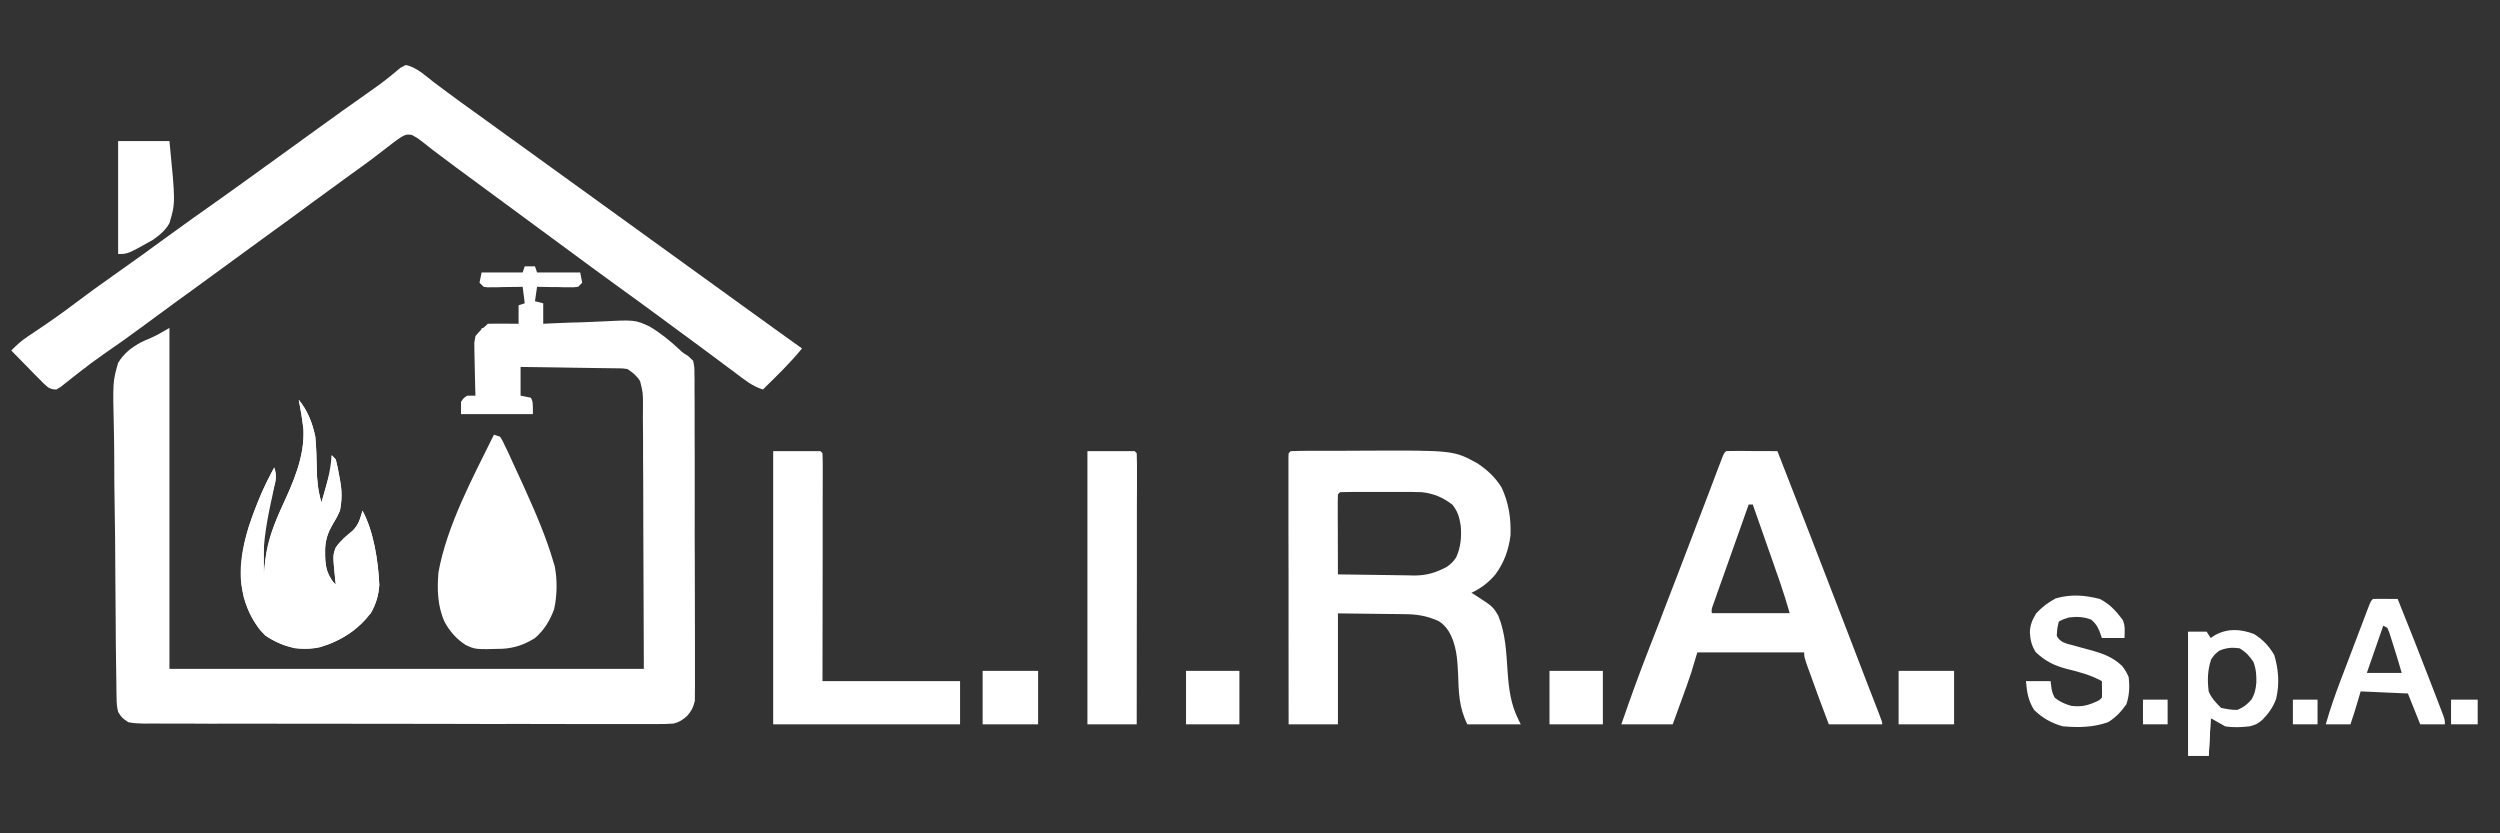 <svg xmlns="http://www.w3.org/2000/svg" xmlns:xlink="http://www.w3.org/1999/xlink" width="150" zoomAndPan="magnify" viewBox="0 0 112.5 37.5" height="50" preserveAspectRatio="xMidYMid meet" version="1.0"><rect x="0" y="0" width="112.5" height="37.5" fill="#333333" stroke="none"/><defs><clipPath id="38504b5033"><path d="M 0.492 2.926 L 85 2.926 L 85 33 L 0.492 33 Z M 0.492 2.926 " clip-rule="nonzero"/></clipPath><clipPath id="1065fe4cd7"><path d="M 5 6 L 111 6 L 111 34.012 L 5 34.012 Z M 5 6 " clip-rule="nonzero"/></clipPath><clipPath id="cb483b5b9f"><path d="M 110 31 L 111.512 31 L 111.512 33 L 110 33 Z M 110 31 " clip-rule="nonzero"/></clipPath><clipPath id="a13293ecff"><path d="M 76 27 L 100 27 L 100 34.012 L 76 34.012 Z M 76 27 " clip-rule="nonzero"/></clipPath></defs><path fill="#ffffff" d="M 23.613 11.984 L 24.074 11.984 L 24.168 12.262 L 26.109 12.262 L 26.199 12.723 L 26.016 12.906 C 25.824 12.93 25.824 12.93 25.594 12.926 L 25.344 12.926 L 25.078 12.918 L 24.816 12.918 C 24.598 12.914 24.383 12.91 24.168 12.906 L 24.074 13.555 L 24.445 13.648 L 24.445 14.57 L 24.832 14.551 C 25.316 14.527 25.797 14.512 26.281 14.5 C 26.488 14.492 26.699 14.484 26.906 14.473 C 28.574 14.387 28.574 14.387 29.238 14.695 C 29.719 14.984 30.145 15.328 30.551 15.707 C 30.73 15.875 30.73 15.875 30.965 16.02 C 31.078 16.125 31.078 16.125 31.191 16.234 C 31.25 16.523 31.25 16.523 31.25 16.867 L 31.254 17.062 C 31.254 17.273 31.254 17.488 31.254 17.699 C 31.254 17.852 31.254 18.008 31.258 18.16 C 31.258 18.574 31.258 18.988 31.258 19.406 C 31.258 19.75 31.258 20.098 31.262 20.445 C 31.262 21.262 31.262 22.082 31.262 22.898 C 31.258 23.742 31.262 24.586 31.266 25.43 C 31.27 26.156 31.27 26.879 31.27 27.605 C 31.27 28.039 31.27 28.469 31.273 28.902 C 31.273 29.309 31.273 29.719 31.273 30.125 C 31.27 30.273 31.273 30.422 31.273 30.57 C 31.277 30.777 31.273 30.98 31.27 31.184 L 31.27 31.531 C 31.191 31.848 31.129 31.973 30.926 32.211 C 30.723 32.395 30.582 32.488 30.32 32.559 C 30.055 32.582 29.797 32.586 29.527 32.582 L 29.223 32.582 C 28.883 32.586 28.543 32.582 28.203 32.582 C 27.961 32.582 27.719 32.582 27.473 32.582 C 26.883 32.586 26.289 32.582 25.699 32.582 C 25.008 32.578 24.32 32.578 23.629 32.578 C 22.398 32.582 21.168 32.578 19.938 32.574 C 18.746 32.57 17.551 32.57 16.359 32.57 C 14.852 32.57 13.344 32.57 11.836 32.566 C 11.355 32.566 10.875 32.566 10.391 32.566 C 9.746 32.57 9.098 32.566 8.453 32.562 C 8.215 32.562 7.977 32.562 7.738 32.562 C 7.414 32.562 7.09 32.562 6.77 32.559 L 6.48 32.562 C 6.238 32.559 6.016 32.547 5.777 32.5 C 5.488 32.305 5.488 32.305 5.316 32.039 C 5.254 31.738 5.254 31.738 5.246 31.395 L 5.242 31.199 C 5.238 30.988 5.238 30.773 5.234 30.562 C 5.234 30.41 5.23 30.258 5.227 30.102 C 5.219 29.688 5.215 29.273 5.211 28.859 C 5.211 28.598 5.207 28.34 5.207 28.078 C 5.199 27.266 5.191 26.449 5.188 25.637 C 5.188 24.699 5.176 23.762 5.16 22.824 C 5.145 22.098 5.141 21.375 5.141 20.648 C 5.137 20.215 5.137 19.781 5.125 19.348 C 5.074 17.172 5.074 17.172 5.316 16.328 C 5.578 15.898 5.902 15.648 6.34 15.406 C 6.477 15.34 6.613 15.277 6.754 15.223 C 7.059 15.094 7.34 14.918 7.625 14.758 L 7.625 30.098 L 28.973 30.098 L 28.949 23.754 L 28.945 21.754 C 28.941 21.16 28.941 21.16 28.938 20.566 C 28.938 20.305 28.938 20.039 28.938 19.777 C 28.938 19.441 28.934 19.102 28.93 18.766 C 28.93 18.586 28.93 18.402 28.934 18.223 C 28.934 17.676 28.934 17.676 28.805 17.152 C 28.648 16.902 28.48 16.77 28.234 16.605 C 28.012 16.574 28.012 16.574 27.762 16.574 L 27.469 16.57 L 27.156 16.566 L 26.832 16.562 C 26.492 16.555 26.152 16.551 25.812 16.547 C 25.582 16.543 25.352 16.539 25.121 16.535 C 24.559 16.527 23.992 16.52 23.426 16.512 L 23.426 17.805 L 23.891 17.898 C 23.98 18.082 23.98 18.082 23.98 18.637 L 20.746 18.637 L 20.746 18.082 C 20.863 17.91 20.863 17.91 21.023 17.805 L 21.395 17.805 L 21.387 17.566 C 21.379 17.273 21.375 16.98 21.367 16.688 C 21.367 16.559 21.363 16.434 21.359 16.305 C 21.355 16.121 21.352 15.941 21.348 15.758 L 21.344 15.426 L 21.395 15.125 C 21.621 14.859 21.621 14.859 21.855 14.664 L 21.949 14.57 C 22.184 14.566 22.414 14.562 22.648 14.566 L 22.848 14.566 C 23.008 14.566 23.172 14.57 23.336 14.57 L 23.336 13.738 L 23.613 13.648 L 23.52 12.906 L 23.363 12.91 C 23.125 12.914 22.891 12.918 22.652 12.918 L 22.406 12.926 L 22.168 12.926 L 21.945 12.93 L 21.766 12.906 L 21.578 12.723 L 21.672 12.262 L 23.52 12.262 Z M 23.613 11.984 " fill-opacity="1" fill-rule="nonzero"/><g clip-path="url(#38504b5033)"><path fill="#ffffff" d="M 18.254 2.926 C 18.727 3.008 19.141 3.41 19.516 3.695 L 19.992 4.051 L 20.234 4.23 C 20.59 4.496 20.949 4.754 21.309 5.012 L 21.516 5.16 L 21.926 5.457 C 22.273 5.707 22.621 5.957 22.965 6.207 L 23.383 6.508 L 32.738 13.266 L 33.152 13.566 L 34.23 14.344 L 34.453 14.504 L 34.879 14.812 C 35.281 15.102 35.684 15.391 36.09 15.68 C 35.551 16.344 34.938 16.93 34.332 17.527 C 33.844 17.379 33.477 17.07 33.074 16.766 L 32.598 16.414 L 32.355 16.23 C 31.984 15.953 31.609 15.676 31.238 15.402 L 30.797 15.078 L 30.578 14.918 C 30.359 14.754 30.137 14.594 29.918 14.43 C 29.203 13.902 28.488 13.379 27.77 12.863 C 26.977 12.289 26.191 11.711 25.406 11.129 C 25.039 10.859 24.672 10.59 24.305 10.32 L 23.867 9.996 L 23.648 9.836 L 22.77 9.188 C 22.621 9.082 22.477 8.973 22.332 8.867 C 21.887 8.535 21.441 8.207 20.992 7.879 C 20.848 7.77 20.699 7.664 20.551 7.555 C 20.203 7.297 19.855 7.039 19.512 6.777 L 19.324 6.629 C 19.207 6.539 19.09 6.449 18.973 6.355 C 18.801 6.219 18.801 6.219 18.531 6.07 C 18.293 6.043 18.293 6.043 18.066 6.16 C 17.836 6.309 17.621 6.477 17.402 6.648 C 17.27 6.75 17.137 6.852 17.004 6.953 L 16.797 7.113 C 16.461 7.367 16.117 7.613 15.773 7.859 C 15.195 8.277 14.621 8.695 14.047 9.117 C 13.41 9.59 12.773 10.055 12.133 10.516 C 11.629 10.879 11.129 11.246 10.629 11.613 C 9.992 12.082 9.355 12.547 8.711 13.012 C 8.211 13.375 7.707 13.738 7.207 14.109 C 6.641 14.527 6.07 14.945 5.5 15.355 C 4.078 16.344 4.078 16.344 2.727 17.414 L 2.543 17.527 C 2.359 17.523 2.359 17.523 2.172 17.438 C 1.977 17.273 1.977 17.273 1.773 17.062 L 1.547 16.836 L 1.316 16.598 C 1.238 16.52 1.164 16.441 1.082 16.359 C 0.891 16.164 0.699 15.969 0.508 15.773 C 0.742 15.531 0.969 15.328 1.246 15.145 L 1.461 15 L 1.688 14.848 C 2.266 14.461 2.832 14.062 3.387 13.641 C 3.945 13.219 4.512 12.809 5.086 12.406 C 5.562 12.07 6.039 11.73 6.512 11.391 C 6.578 11.34 6.648 11.289 6.719 11.238 L 7.348 10.781 C 8.227 10.145 9.105 9.512 9.992 8.891 C 10.676 8.406 11.355 7.914 12.035 7.422 C 12.453 7.121 12.867 6.82 13.285 6.52 C 13.633 6.27 13.98 6.016 14.328 5.766 C 15.078 5.223 15.828 4.684 16.59 4.152 C 16.891 3.941 17.188 3.73 17.473 3.5 L 17.625 3.379 C 17.758 3.27 17.887 3.16 18.02 3.051 Z M 58.082 20.301 C 58.254 20.293 58.43 20.289 58.602 20.289 L 58.941 20.285 L 59.691 20.285 C 59.957 20.285 60.223 20.285 60.492 20.285 C 60.762 20.285 61.031 20.285 61.305 20.281 C 65.414 20.262 65.414 20.262 66.492 20.855 C 66.938 21.156 67.289 21.48 67.574 21.941 C 67.895 22.633 68 23.332 67.973 24.09 C 67.887 24.758 67.688 25.309 67.289 25.855 C 66.98 26.219 66.645 26.473 66.215 26.676 L 66.383 26.781 C 67.168 27.285 67.168 27.285 67.418 27.695 C 67.75 28.504 67.781 29.332 67.84 30.195 C 67.895 30.984 67.977 31.688 68.34 32.406 L 68.434 32.594 L 66.031 32.594 C 65.648 31.828 65.641 31.133 65.613 30.301 C 65.586 29.656 65.531 28.969 65.191 28.406 C 65.059 28.211 64.945 28.078 64.746 27.953 C 64.207 27.707 63.75 27.637 63.16 27.637 L 62.93 27.633 C 62.652 27.629 62.375 27.625 62.098 27.625 L 60.207 27.602 L 60.207 32.594 L 57.988 32.594 C 57.988 31.004 57.988 29.414 57.984 27.824 C 57.984 27.086 57.984 26.352 57.984 25.613 C 57.98 24.969 57.98 24.328 57.98 23.684 C 57.98 23.344 57.98 23.004 57.98 22.664 C 57.98 22.281 57.98 21.902 57.98 21.523 L 57.98 20.594 L 57.988 20.395 Z M 60.301 22.148 L 60.207 22.242 C 60.199 22.508 60.195 22.773 60.199 23.039 L 60.199 23.281 C 60.199 23.539 60.199 23.793 60.203 24.051 C 60.203 24.223 60.203 24.395 60.203 24.57 C 60.203 24.996 60.207 25.422 60.207 25.848 C 60.785 25.855 61.359 25.867 61.934 25.871 C 62.129 25.875 62.324 25.875 62.52 25.879 C 62.801 25.887 63.086 25.891 63.367 25.891 L 63.629 25.898 C 64.195 25.898 64.598 25.777 65.102 25.512 C 65.289 25.383 65.402 25.273 65.527 25.082 C 65.738 24.621 65.773 24.164 65.734 23.664 C 65.672 23.27 65.605 23.027 65.359 22.711 C 64.918 22.379 64.543 22.219 63.996 22.148 C 63.711 22.137 63.426 22.137 63.137 22.137 L 62.891 22.137 C 62.723 22.137 62.551 22.137 62.383 22.137 C 62.117 22.137 61.855 22.137 61.594 22.137 C 61.43 22.137 61.266 22.137 61.098 22.137 L 60.859 22.137 C 60.672 22.137 60.488 22.145 60.301 22.148 M 77.676 20.301 C 77.844 20.293 78.016 20.293 78.188 20.293 L 78.504 20.293 L 78.836 20.297 L 79.168 20.297 C 79.441 20.297 79.711 20.301 79.984 20.301 C 80.992 22.871 81.984 25.441 82.977 28.02 C 83.227 28.68 83.48 29.34 83.738 30 L 84.027 30.754 C 84.09 30.91 84.148 31.07 84.211 31.227 C 84.293 31.441 84.375 31.656 84.461 31.871 L 84.535 32.062 C 84.699 32.488 84.699 32.488 84.699 32.594 L 82.297 32.594 C 82 31.812 81.707 31.031 81.43 30.246 L 81.355 30.043 C 81.188 29.562 81.188 29.562 81.188 29.359 L 76.379 29.359 L 76.102 30.281 C 76.035 30.48 75.965 30.68 75.895 30.879 L 75.785 31.184 L 75.672 31.496 C 75.633 31.602 75.594 31.707 75.555 31.816 C 75.461 32.074 75.367 32.332 75.273 32.594 L 72.961 32.594 C 73.359 31.438 73.773 30.293 74.219 29.156 C 74.387 28.723 74.555 28.285 74.727 27.852 L 74.832 27.57 C 75.301 26.367 75.758 25.164 76.219 23.957 L 76.344 23.625 L 76.59 22.984 L 76.926 22.105 C 77.043 21.797 77.16 21.492 77.273 21.184 L 77.402 20.852 L 77.504 20.582 C 77.582 20.395 77.582 20.395 77.676 20.301 M 78.691 22.703 C 78.453 23.371 78.215 24.039 77.98 24.707 C 77.898 24.934 77.82 25.16 77.738 25.391 C 77.621 25.715 77.508 26.043 77.391 26.367 L 77.281 26.676 L 77.18 26.965 L 77.09 27.215 C 77.02 27.41 77.02 27.41 77.027 27.602 L 80.539 27.602 C 80.332 26.898 80.332 26.898 80.102 26.207 L 80.02 25.969 L 79.93 25.719 L 79.84 25.453 C 79.742 25.18 79.648 24.906 79.551 24.633 L 79.355 24.07 C 79.195 23.617 79.035 23.16 78.875 22.703 Z M 34.793 20.301 L 36.918 20.301 L 37.012 20.395 C 37.02 20.527 37.023 20.66 37.023 20.793 L 37.023 21.648 C 37.023 21.98 37.023 22.312 37.02 22.645 L 37.02 23.336 C 37.02 23.879 37.02 24.426 37.02 24.969 C 37.02 25.758 37.016 26.547 37.016 27.336 C 37.016 28.441 37.016 29.547 37.012 30.652 L 43.203 30.652 L 43.203 32.594 L 34.793 32.594 Z M 34.793 20.301 " fill-opacity="1" fill-rule="nonzero"/></g><path fill="#ffffff" d="M 13.445 17.992 C 13.844 18.477 14.062 19.043 14.188 19.652 C 14.234 20.129 14.246 20.605 14.254 21.082 C 14.262 21.625 14.309 22.09 14.465 22.609 C 14.68 21.902 14.875 21.227 14.926 20.484 L 15.109 20.672 C 15.172 20.922 15.223 21.168 15.266 21.422 L 15.305 21.629 C 15.391 22.105 15.391 22.5 15.297 22.98 C 15.168 23.262 15.168 23.262 15.02 23.512 C 14.73 23.996 14.633 24.336 14.621 24.898 C 14.621 25.281 14.656 25.566 14.828 25.91 C 14.988 26.191 14.988 26.191 15.109 26.309 L 15.082 26.047 C 14.977 24.996 14.977 24.996 15.105 24.648 C 15.32 24.332 15.562 24.133 15.859 23.891 C 16.137 23.621 16.207 23.348 16.312 22.98 C 16.816 23.914 17.027 25.27 17.066 26.324 C 17.039 26.805 16.922 27.188 16.68 27.602 C 16.172 28.273 15.59 28.656 14.82 28.98 C 14.293 29.176 13.824 29.23 13.262 29.172 C 12.777 29.051 12.359 28.875 11.938 28.605 C 11.457 28.09 11.148 27.543 10.965 26.863 C 10.734 25.785 10.883 24.73 11.203 23.684 C 11.508 22.77 11.875 21.891 12.34 21.039 C 12.426 21.285 12.426 21.43 12.391 21.691 L 12.316 22.016 L 12.242 22.383 L 12.199 22.574 C 11.965 23.672 11.785 24.719 11.875 25.848 L 11.898 25.566 C 12 24.543 12.273 23.707 12.703 22.773 C 13.203 21.688 13.711 20.551 13.656 19.328 C 13.605 18.879 13.531 18.434 13.445 17.992 " fill-opacity="1" fill-rule="nonzero"/><path fill="#ffffff" d="M 22.227 19.562 L 22.504 19.652 C 22.613 19.824 22.613 19.824 22.719 20.055 L 22.844 20.309 L 22.973 20.59 L 23.105 20.879 C 23.246 21.176 23.383 21.477 23.52 21.781 L 23.648 22.066 C 24.125 23.121 24.578 24.176 24.906 25.293 L 24.961 25.469 C 25.082 26.09 25.074 26.805 24.934 27.418 C 24.75 27.922 24.484 28.359 24.074 28.711 C 23.605 29.008 23.164 29.16 22.613 29.195 C 21.395 29.227 21.395 29.227 20.961 29.027 C 20.551 28.77 20.238 28.41 20.008 27.988 C 19.684 27.27 19.668 26.527 19.73 25.754 C 20.117 23.633 21.281 21.48 22.227 19.562 " fill-opacity="1" fill-rule="nonzero"/><g clip-path="url(#1065fe4cd7)"><path fill="#ffffff" d="M 48.934 20.301 L 51.059 20.301 L 51.152 20.395 C 51.16 20.551 51.164 20.711 51.164 20.867 L 51.164 21.883 C 51.16 22.211 51.16 22.539 51.16 22.867 C 51.16 23.207 51.16 23.551 51.16 23.891 C 51.16 24.539 51.16 25.188 51.16 25.832 C 51.156 26.57 51.156 27.309 51.156 28.043 C 51.156 29.559 51.152 31.074 51.152 32.594 L 48.934 32.594 Z M 94.492 26.953 C 94.945 27.184 95.207 27.484 95.512 27.879 C 95.648 28.152 95.609 28.41 95.602 28.711 L 94.586 28.711 L 94.477 28.406 C 94.371 28.164 94.309 28.062 94.105 27.883 C 93.762 27.754 93.469 27.742 93.105 27.785 C 92.84 27.867 92.84 27.867 92.645 27.973 C 92.574 28.281 92.574 28.281 92.555 28.617 C 92.656 28.777 92.656 28.777 92.828 28.895 C 93.051 28.984 93.051 28.984 93.301 29.043 L 93.578 29.121 C 93.77 29.176 93.965 29.227 94.156 29.277 C 94.68 29.426 95.078 29.582 95.48 29.953 C 95.617 30.113 95.703 30.27 95.789 30.465 C 95.84 30.895 95.824 31.281 95.688 31.691 C 95.457 32.02 95.207 32.289 94.863 32.5 C 94.191 32.734 93.535 32.746 92.828 32.684 C 92.336 32.551 91.898 32.309 91.535 31.945 C 91.266 31.52 91.211 31.145 91.168 30.652 L 92.277 30.652 L 92.32 30.996 C 92.367 31.203 92.367 31.203 92.461 31.391 C 92.688 31.582 92.918 31.68 93.199 31.762 C 93.582 31.809 93.855 31.773 94.203 31.629 C 94.477 31.512 94.477 31.512 94.586 31.391 C 94.594 31.266 94.594 31.141 94.59 31.016 L 94.586 30.652 C 94.07 30.367 93.547 30.234 92.98 30.094 C 92.426 29.949 92.02 29.738 91.602 29.34 C 91.418 29.039 91.367 28.809 91.344 28.457 C 91.355 28.113 91.453 27.895 91.629 27.602 C 91.891 27.32 92.168 27.105 92.508 26.926 C 93.203 26.734 93.797 26.777 94.492 26.953 M 106.785 26.953 C 106.973 26.949 107.156 26.945 107.344 26.949 L 107.652 26.953 L 107.895 26.953 C 108.406 28.219 108.906 29.484 109.395 30.758 C 109.449 30.898 109.504 31.039 109.559 31.184 C 109.637 31.383 109.711 31.582 109.789 31.781 L 109.859 31.965 C 110.02 32.387 110.02 32.387 110.02 32.594 L 108.91 32.594 L 108.355 31.207 L 106.23 31.113 L 105.953 32.039 C 105.891 32.223 105.832 32.406 105.77 32.594 L 104.66 32.594 C 104.855 31.906 105.09 31.238 105.344 30.57 L 105.461 30.266 C 105.539 30.051 105.621 29.84 105.703 29.629 C 105.828 29.305 105.949 28.977 106.074 28.652 L 106.309 28.035 L 106.422 27.738 L 106.523 27.469 L 106.617 27.227 C 106.691 27.047 106.691 27.047 106.785 26.953 M 107.246 28.156 L 106.508 30.281 L 108.078 30.281 C 107.93 29.77 107.773 29.258 107.609 28.75 L 107.52 28.469 L 107.43 28.25 Z M 101.426 28.527 C 101.832 28.781 102.102 29.066 102.344 29.48 C 102.535 30.145 102.586 30.766 102.426 31.445 C 102.289 31.828 102.078 32.121 101.793 32.406 C 101.551 32.594 101.551 32.594 101.238 32.684 C 100.863 32.727 100.504 32.746 100.129 32.684 L 99.484 32.316 L 99.391 34.07 L 98.469 34.07 L 98.469 28.434 L 99.301 28.434 L 99.484 28.711 L 99.68 28.578 C 100.258 28.266 100.82 28.305 101.426 28.527 M 99.875 29.277 C 99.66 29.445 99.66 29.445 99.5 29.676 C 99.34 30.156 99.328 30.609 99.391 31.113 C 99.516 31.418 99.715 31.621 99.945 31.852 C 100.211 31.91 100.422 31.949 100.684 31.945 C 100.961 31.828 101.109 31.711 101.309 31.488 C 101.461 31.238 101.508 31.02 101.535 30.73 C 101.543 30.379 101.527 30.125 101.406 29.789 C 101.219 29.512 101.07 29.344 100.777 29.172 C 100.426 29.129 100.203 29.145 99.875 29.277 M 5.316 6.348 L 7.625 6.348 C 7.898 9.121 7.898 9.121 7.625 10.043 C 7.441 10.375 7.184 10.578 6.875 10.797 C 5.75 11.43 5.75 11.43 5.316 11.43 Z M 85.438 30.188 L 87.934 30.188 L 87.934 32.594 L 85.438 32.594 Z M 44.219 30.188 L 46.715 30.188 L 46.715 32.594 L 44.219 32.594 Z M 69.727 30.188 L 72.129 30.188 L 72.129 32.594 L 69.727 32.594 Z M 53.371 30.188 L 55.773 30.188 L 55.773 32.594 L 53.371 32.594 Z M 53.371 30.188 " fill-opacity="1" fill-rule="nonzero"/></g><path fill="#ffffff" d="M 13.445 17.992 C 13.844 18.477 14.062 19.043 14.188 19.652 C 14.234 20.129 14.246 20.605 14.254 21.082 C 14.262 21.625 14.309 22.09 14.465 22.609 L 14.832 21.316 L 14.926 21.316 C 14.883 21.969 14.73 22.48 14.465 23.074 L 14.277 22.98 C 14.004 22.176 13.973 21.379 13.996 20.539 C 14.004 20.137 13.992 19.773 13.91 19.375 L 13.883 19.656 C 13.758 20.973 13.273 22.062 12.719 23.254 C 12.355 24.043 12.199 24.793 12.094 25.656 L 12.059 25.953 C 12.027 26.195 11.996 26.438 11.969 26.676 L 11.691 26.676 C 11.688 26.258 11.688 25.836 11.684 25.414 L 11.684 24.699 L 11.68 24.379 C 11.691 24.117 11.723 23.883 11.785 23.629 L 11.875 23.629 L 11.875 25.848 L 11.938 25.18 C 12.039 24.309 12.336 23.57 12.703 22.773 C 13.203 21.688 13.711 20.551 13.656 19.328 C 13.605 18.879 13.531 18.434 13.445 17.992 M 14.926 20.484 L 15.109 20.672 C 15.172 20.922 15.223 21.168 15.266 21.422 L 15.305 21.629 C 15.391 22.105 15.391 22.5 15.297 22.98 C 15.168 23.262 15.168 23.262 15.02 23.512 C 14.789 23.898 14.66 24.172 14.633 24.625 C 14.629 25.16 14.648 25.617 14.832 26.121 C 14.641 25.965 14.551 25.832 14.445 25.602 C 14.352 25.207 14.316 24.863 14.371 24.461 C 14.504 24.012 14.688 23.605 14.949 23.219 C 15.141 22.824 15.145 22.543 15.129 22.113 C 15.109 21.844 15.074 21.582 15.02 21.316 L 14.926 21.316 Z M 14.926 20.484 " fill-opacity="1" fill-rule="nonzero"/><path fill="#ffffff" d="M 12.34 21.039 C 12.41 21.258 12.434 21.398 12.398 21.629 L 12.344 21.848 L 12.289 22.074 L 12.246 22.242 L 12.062 22.059 C 11.422 23.543 10.977 24.949 11.137 26.586 C 11.238 27.164 11.441 27.59 11.785 28.062 L 11.785 28.25 L 11.945 28.328 C 12.152 28.434 12.152 28.434 12.34 28.551 C 12.777 28.82 13.152 28.973 13.668 29 C 14.379 28.965 14.984 28.711 15.582 28.34 C 15.758 28.25 15.758 28.25 16.035 28.25 C 15.57 28.68 14.969 28.953 14.367 29.137 C 13.797 29.246 13.277 29.203 12.73 29.016 C 12.312 28.848 12.004 28.676 11.691 28.34 C 11.223 27.715 10.984 27.074 10.859 26.309 C 10.695 24.891 11.238 23.434 11.785 22.148 C 11.953 21.773 12.141 21.402 12.34 21.039 " fill-opacity="1" fill-rule="nonzero"/><g clip-path="url(#cb483b5b9f)"><path fill="#ffffff" d="M 110.297 31.484 L 111.496 31.484 L 111.496 32.594 L 110.297 32.594 Z M 110.297 31.484 " fill-opacity="1" fill-rule="nonzero"/></g><path fill="#ffffff" d="M 16.312 22.98 C 16.82 23.918 17.02 25.262 17.07 26.324 C 17.035 26.777 16.906 27.203 16.68 27.602 L 16.402 27.785 C 16.59 27.324 16.59 27.324 16.688 27.113 C 16.91 26.473 16.812 25.754 16.695 25.102 C 16.566 24.344 16.566 24.344 16.312 23.629 L 16.109 23.875 C 15.883 24.148 15.641 24.398 15.387 24.645 L 15.297 24.738 C 15.254 25.41 15.277 26.031 15.48 26.676 C 15.246 26.629 15.129 26.602 14.949 26.441 L 14.832 26.309 L 14.926 26.121 L 15.109 26.309 L 15.082 26.047 C 14.977 24.996 14.977 24.996 15.105 24.648 C 15.32 24.332 15.562 24.133 15.859 23.891 C 16.137 23.621 16.207 23.348 16.312 22.98 " fill-opacity="1" fill-rule="nonzero"/><path fill="#ffffff" d="M 103.18 31.484 L 104.289 31.484 L 104.289 32.594 L 103.18 32.594 Z M 96.434 31.484 L 97.543 31.484 L 97.543 32.594 L 96.434 32.594 Z M 96.434 31.484 " fill-opacity="1" fill-rule="nonzero"/><path fill="#ffffff" d="M 20.469 26.492 L 20.746 26.492 L 20.812 26.832 C 20.887 27.133 20.941 27.246 21.145 27.492 C 21.508 27.785 21.746 27.953 22.207 28.035 L 22.504 28.062 L 22.598 28.434 C 22.297 28.461 22.059 28.477 21.766 28.434 C 21.219 28.18 20.82 27.805 20.469 27.324 C 20.344 27.07 20.367 26.863 20.379 26.586 Z M 20.469 26.492 " fill-opacity="1" fill-rule="nonzero"/><g clip-path="url(#a13293ecff)"><path fill="#ffffff" d="M 98.469 28.434 L 99.301 28.434 L 99.484 28.988 L 99.207 29.082 L 99.207 28.617 L 98.559 28.617 L 98.559 33.977 L 99.301 33.977 L 99.301 32.039 L 99.668 32.223 L 99.762 32.406 L 99.484 32.316 L 99.391 34.07 L 98.469 34.07 Z M 76.934 27.418 L 77.027 27.602 L 80.539 27.602 L 80.633 27.418 L 80.723 27.785 L 76.844 27.785 Z M 76.934 27.418 " fill-opacity="1" fill-rule="nonzero"/></g><path fill="#ffffff" d="M 98.469 28.434 L 99.301 28.434 L 99.484 28.988 L 99.207 29.082 L 99.207 28.617 L 98.469 28.617 Z M 98.469 28.434 " fill-opacity="1" fill-rule="nonzero"/><path fill="#ffffff" d="M 21.672 14.758 L 22.043 14.848 L 21.672 15.125 Z M 21.672 14.758 " fill-opacity="1" fill-rule="nonzero"/></svg>